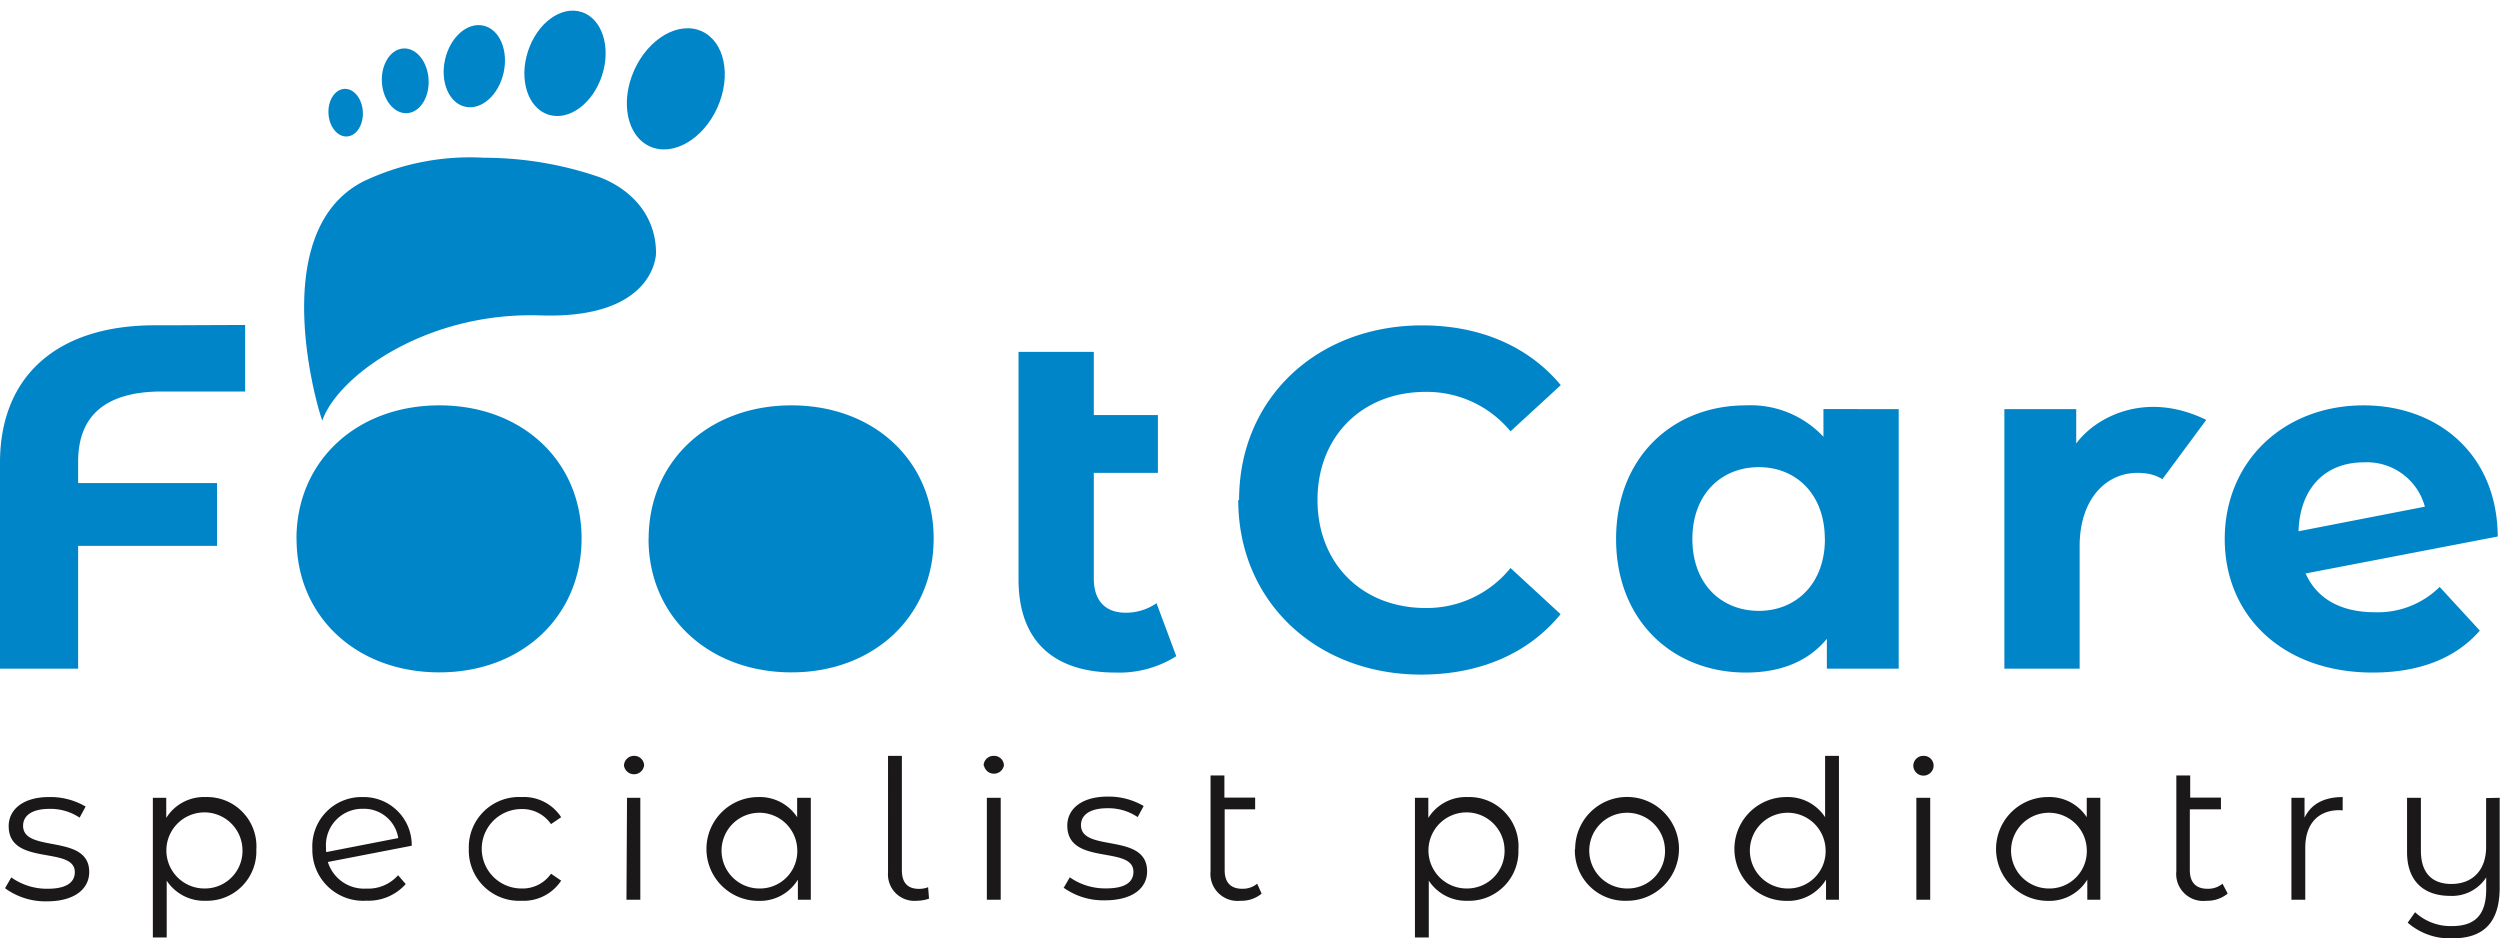 <svg xmlns="http://www.w3.org/2000/svg" width="270.684" height="101.601"><path fill="#0085c8" d="M8.46 50.05v2.25H23.5v6.8H8.46v13.3H0V50.1c0-9.4 6.2-14.88 16.76-14.88 4.18 0 6.22-.03 9.78-.03v7.2c-2.33 0-6.53 0-9.2 0-5.85.06-8.88 2.55-8.88 7.6zm23.64 8.3c0-8.45 6.54-14.46 15.47-14.46s15.4 6 15.4 14.42S56.5 72.8 47.57 72.8s-15.46-6-15.46-14.45zm38.13 0c0-8.45 6.53-14.46 15.46-14.46s15.4 6 15.4 14.42S94.6 72.8 85.7 72.8s-15.48-6-15.48-14.45zm57.13 12.7a11.58 11.58 0 0 1-6.58 1.77c-6.68 0-10.5-3.4-10.5-10.08V38.1h8.15v6.84h6.94v6.26h-6.94v11.44c0 2.4 1.25 3.7 3.44 3.7a5.77 5.77 0 0 0 3.35-1.03zm6.8-16.92c0-11.02 8.45-18.9 19.83-18.9 6.3 0 11.54 2.3 15 6.47l-5.44 5a11.76 11.76 0 0 0-9.2-4.27c-6.84 0-11.7 4.8-11.7 11.7s4.85 11.7 11.7 11.7a11.65 11.65 0 0 0 9.2-4.33l5.42 5c-3.46 4.24-8.73 6.54-15.1 6.54-11.33 0-19.8-7.9-19.8-18.9zm71.42-9.83v28.1h-7.78v-3.23c-2.03 2.45-5 3.65-8.77 3.65-7.94 0-14.05-5.64-14.05-14.46s6.1-14.47 14.05-14.47a10.8 10.8 0 0 1 8.4 3.4v-3zm-8 14.06c0-4.86-3.12-7.78-7.14-7.78-4.07 0-7.2 2.92-7.2 7.78s3.13 7.78 7.2 7.78c4.02 0 7.15-2.93 7.15-7.78zm41.3-12.9l-4.75 6.42a4.52 4.52 0 0 0-2.06-.65c-3.72-.37-6.9 2.53-6.9 7.9V72.4h-8.15V44.3h7.78v3.72c1.98-2.72 7.36-5.83 14.07-2.56zm25.3 18.12l4.32 4.7c-2.6 2.98-6.52 4.54-11.6 4.54-9.7 0-16.02-6.1-16.02-14.46 0-8.4 6.37-14.47 15.04-14.47 7.94 0 14.46 5.2 14.52 14.2l-20.8 4c1.2 2.74 3.83 4.2 7.48 4.2a9.52 9.52 0 0 0 7.05-2.76zm-15.3-6.06l13.67-2.66a6.5 6.5 0 0 0-6.63-4.8c-4.07 0-6.9 2.7-7.05 7.46zm-213.98-12c-.06.2-6.58-20.22 4.43-25.87a26.88 26.88 0 0 1 13.1-2.57 38.4 38.4 0 0 1 12.53 2.12c3.55 1.38 6.08 4.27 6.07 8.23 0 0-.03 7.13-12.5 6.72S36.55 40.78 34.9 45.53z"/><ellipse cx="6.842" cy="4.939" fill="#0085c8" rx="6.842" ry="4.939" transform="matrix(.409 -.912 .912 .409 65.87 13.84)"/><ellipse cx="5.84" cy="4.216" fill="#0085c8" rx="5.84" ry="4.216" transform="matrix(.31 -.951 .951 .31 55.355 11.105)"/><ellipse cx="4.499" cy="3.248" fill="#0085c8" rx="4.499" ry="3.248" transform="matrix(.219 -.976 .976 .219 47.201 10.846)"/><ellipse cx="2.532" cy="3.507" fill="#0085c8" rx="2.532" ry="3.507" transform="matrix(.999 -.054 .054 .999 41.158 5.384)"/><ellipse cx="1.863" cy="2.58" fill="#0085c8" rx="1.863" ry="2.58" transform="matrix(.999 -.054 .054 .999 35.425 9.722)"/><path fill="#1a1818" d="M.55 96.16L1.22 95a6.67 6.67 0 0 0 3.92 1.23c2.1 0 2.96-.72 2.96-1.8 0-2.88-7.16-.6-7.16-4.98 0-1.8 1.56-3.15 4.37-3.15a7.5 7.5 0 0 1 3.96 1.03l-.65 1.2a5.66 5.66 0 0 0-3.26-.95c-1.98 0-2.86.78-2.86 1.83 0 3 7.16.8 7.16 5 0 1.9-1.68 3.18-4.56 3.18a7.38 7.38 0 0 1-4.5-1.38zm27.2-4.26a5.35 5.35 0 0 1-5.5 5.63 4.83 4.83 0 0 1-4.2-2.18v6.15h-1.5V86.38H18v2.18a4.8 4.8 0 0 1 4.26-2.26 5.34 5.34 0 0 1 5.5 5.6zm-1.5 0a4.12 4.12 0 1 0-4.1 4.3 4.07 4.07 0 0 0 4.1-4.3zm16.85 2.86l.83.96a5.4 5.4 0 0 1-4.24 1.8 5.5 5.5 0 0 1-5.87-5.62 5.33 5.33 0 0 1 5.46-5.6 5.2 5.2 0 0 1 5.3 5.27l-9.08 1.76a4.1 4.1 0 0 0 4.16 2.88 4.3 4.3 0 0 0 3.4-1.4zm-7.8-2.96a3.26 3.26 0 0 0 .02.46l7.8-1.52a3.75 3.75 0 0 0-3.8-3.17 3.94 3.94 0 0 0-4.02 4.23zm15.46.1a5.44 5.44 0 0 1 5.7-5.6 4.82 4.82 0 0 1 4.3 2.18l-1.1.75a3.76 3.76 0 0 0-3.2-1.63 4.3 4.3 0 0 0 0 8.6 3.74 3.74 0 0 0 3.2-1.6l1.1.75a4.87 4.87 0 0 1-4.3 2.18 5.45 5.45 0 0 1-5.7-5.63zm16.8-9a1.08 1.08 0 0 1 1.1-1.06 1.06 1.06 0 0 1 1.08 1.03 1.1 1.1 0 0 1-2.18.02zm.33 3.48h1.44v11.04h-1.5zm19.9 0v11.04h-1.4v-2.18a4.8 4.8 0 0 1-4.28 2.3 5.62 5.62 0 0 1 0-11.24 4.83 4.83 0 0 1 4.2 2.18v-2.1zm-1.47 5.52a4.1 4.1 0 1 0-4.1 4.3 4.04 4.04 0 0 0 4.1-4.3zm9.83 2.46V81.84h1.5v12.4c0 1.3.6 2 1.84 2a2.6 2.6 0 0 0 1-.18l.1 1.24a4.2 4.2 0 0 1-1.33.23 2.86 2.86 0 0 1-3.1-3.17zM106.5 82.9a1.07 1.07 0 0 1 1.1-1.06 1.06 1.06 0 0 1 1.1 1.03 1.1 1.1 0 0 1-2.16.02zm.35 3.48h1.5v11.04h-1.5zm8.3 9.78l.68-1.17a6.67 6.67 0 0 0 3.93 1.2c2.1 0 2.96-.7 2.96-1.8 0-2.9-7.16-.6-7.16-5 0-1.8 1.55-3.14 4.37-3.14a7.5 7.5 0 0 1 3.9 1.02l-.65 1.2a5.66 5.66 0 0 0-3.26-.96c-2 0-2.88.78-2.88 1.83 0 3 7.16.75 7.16 5 0 1.9-1.68 3.14-4.56 3.14a7.38 7.38 0 0 1-4.5-1.38zm21.45.6a3.45 3.45 0 0 1-2.3.77 2.93 2.93 0 0 1-3.23-3.2V83.96h1.5v2.4h3.33v1.27h-3.3v6.6c0 1.3.64 2 1.9 2a2.44 2.44 0 0 0 1.62-.55zm27.8-4.86a5.35 5.35 0 0 1-5.5 5.63 4.83 4.83 0 0 1-4.2-2.18v6.15h-1.5V86.38h1.45v2.18a4.8 4.8 0 0 1 4.26-2.26 5.34 5.34 0 0 1 5.5 5.6zm-1.5 0a4.12 4.12 0 1 0-4.1 4.3 4.07 4.07 0 0 0 4.1-4.3zm7.65 0a5.62 5.62 0 1 1 5.63 5.63 5.43 5.43 0 0 1-5.66-5.63zm9.72 0a4.1 4.1 0 1 0-4.1 4.3 4.03 4.03 0 0 0 4.1-4.3zm18.84-10.06v15.58h-1.4v-2.18a4.8 4.8 0 0 1-4.3 2.3 5.62 5.62 0 0 1 0-11.24 4.82 4.82 0 0 1 4.2 2.18v-6.64zm-1.45 10.06a4.1 4.1 0 1 0-4.1 4.3 4.04 4.04 0 0 0 4.1-4.3zm9.5-9a1.08 1.08 0 0 1 1.1-1.06 1.06 1.06 0 0 1 1.1 1.03 1.1 1.1 0 0 1-2.2.02zm.33 3.48h1.5v11.04h-1.5zm19.92 0v11.04H226v-2.18a4.8 4.8 0 0 1-4.26 2.3 5.62 5.62 0 0 1 0-11.24 4.82 4.82 0 0 1 4.2 2.18v-2.1zm-1.47 5.52a4.1 4.1 0 1 0-4.1 4.3 4.04 4.04 0 0 0 4.1-4.3zm15.26 4.85a3.46 3.46 0 0 1-2.3.78 2.92 2.92 0 0 1-3.26-3.2V83.96h1.5v2.4h3.33v1.27h-3.37v6.6c0 1.3.66 2 1.9 2a2.43 2.43 0 0 0 1.64-.55zm12.45-10.45v1.44c-.12 0-.25-.02-.35-.02-2.3 0-3.7 1.47-3.7 4.08v5.62h-1.5V86.38h1.42v2.16c.7-1.47 2.1-2.24 4.14-2.24zm17 .08v9.7c0 3.8-1.73 5.52-5.13 5.52a6.93 6.93 0 0 1-4.83-1.7l.8-1.13a5.65 5.65 0 0 0 4 1.5c2.55 0 3.7-1.27 3.7-4V95a4.4 4.4 0 0 1-3.9 2c-2.83 0-4.67-1.57-4.67-4.74v-5.88h1.5v5.73c0 2.4 1.2 3.6 3.3 3.6 2.3 0 3.76-1.5 3.76-4v-5.3z"/></svg>